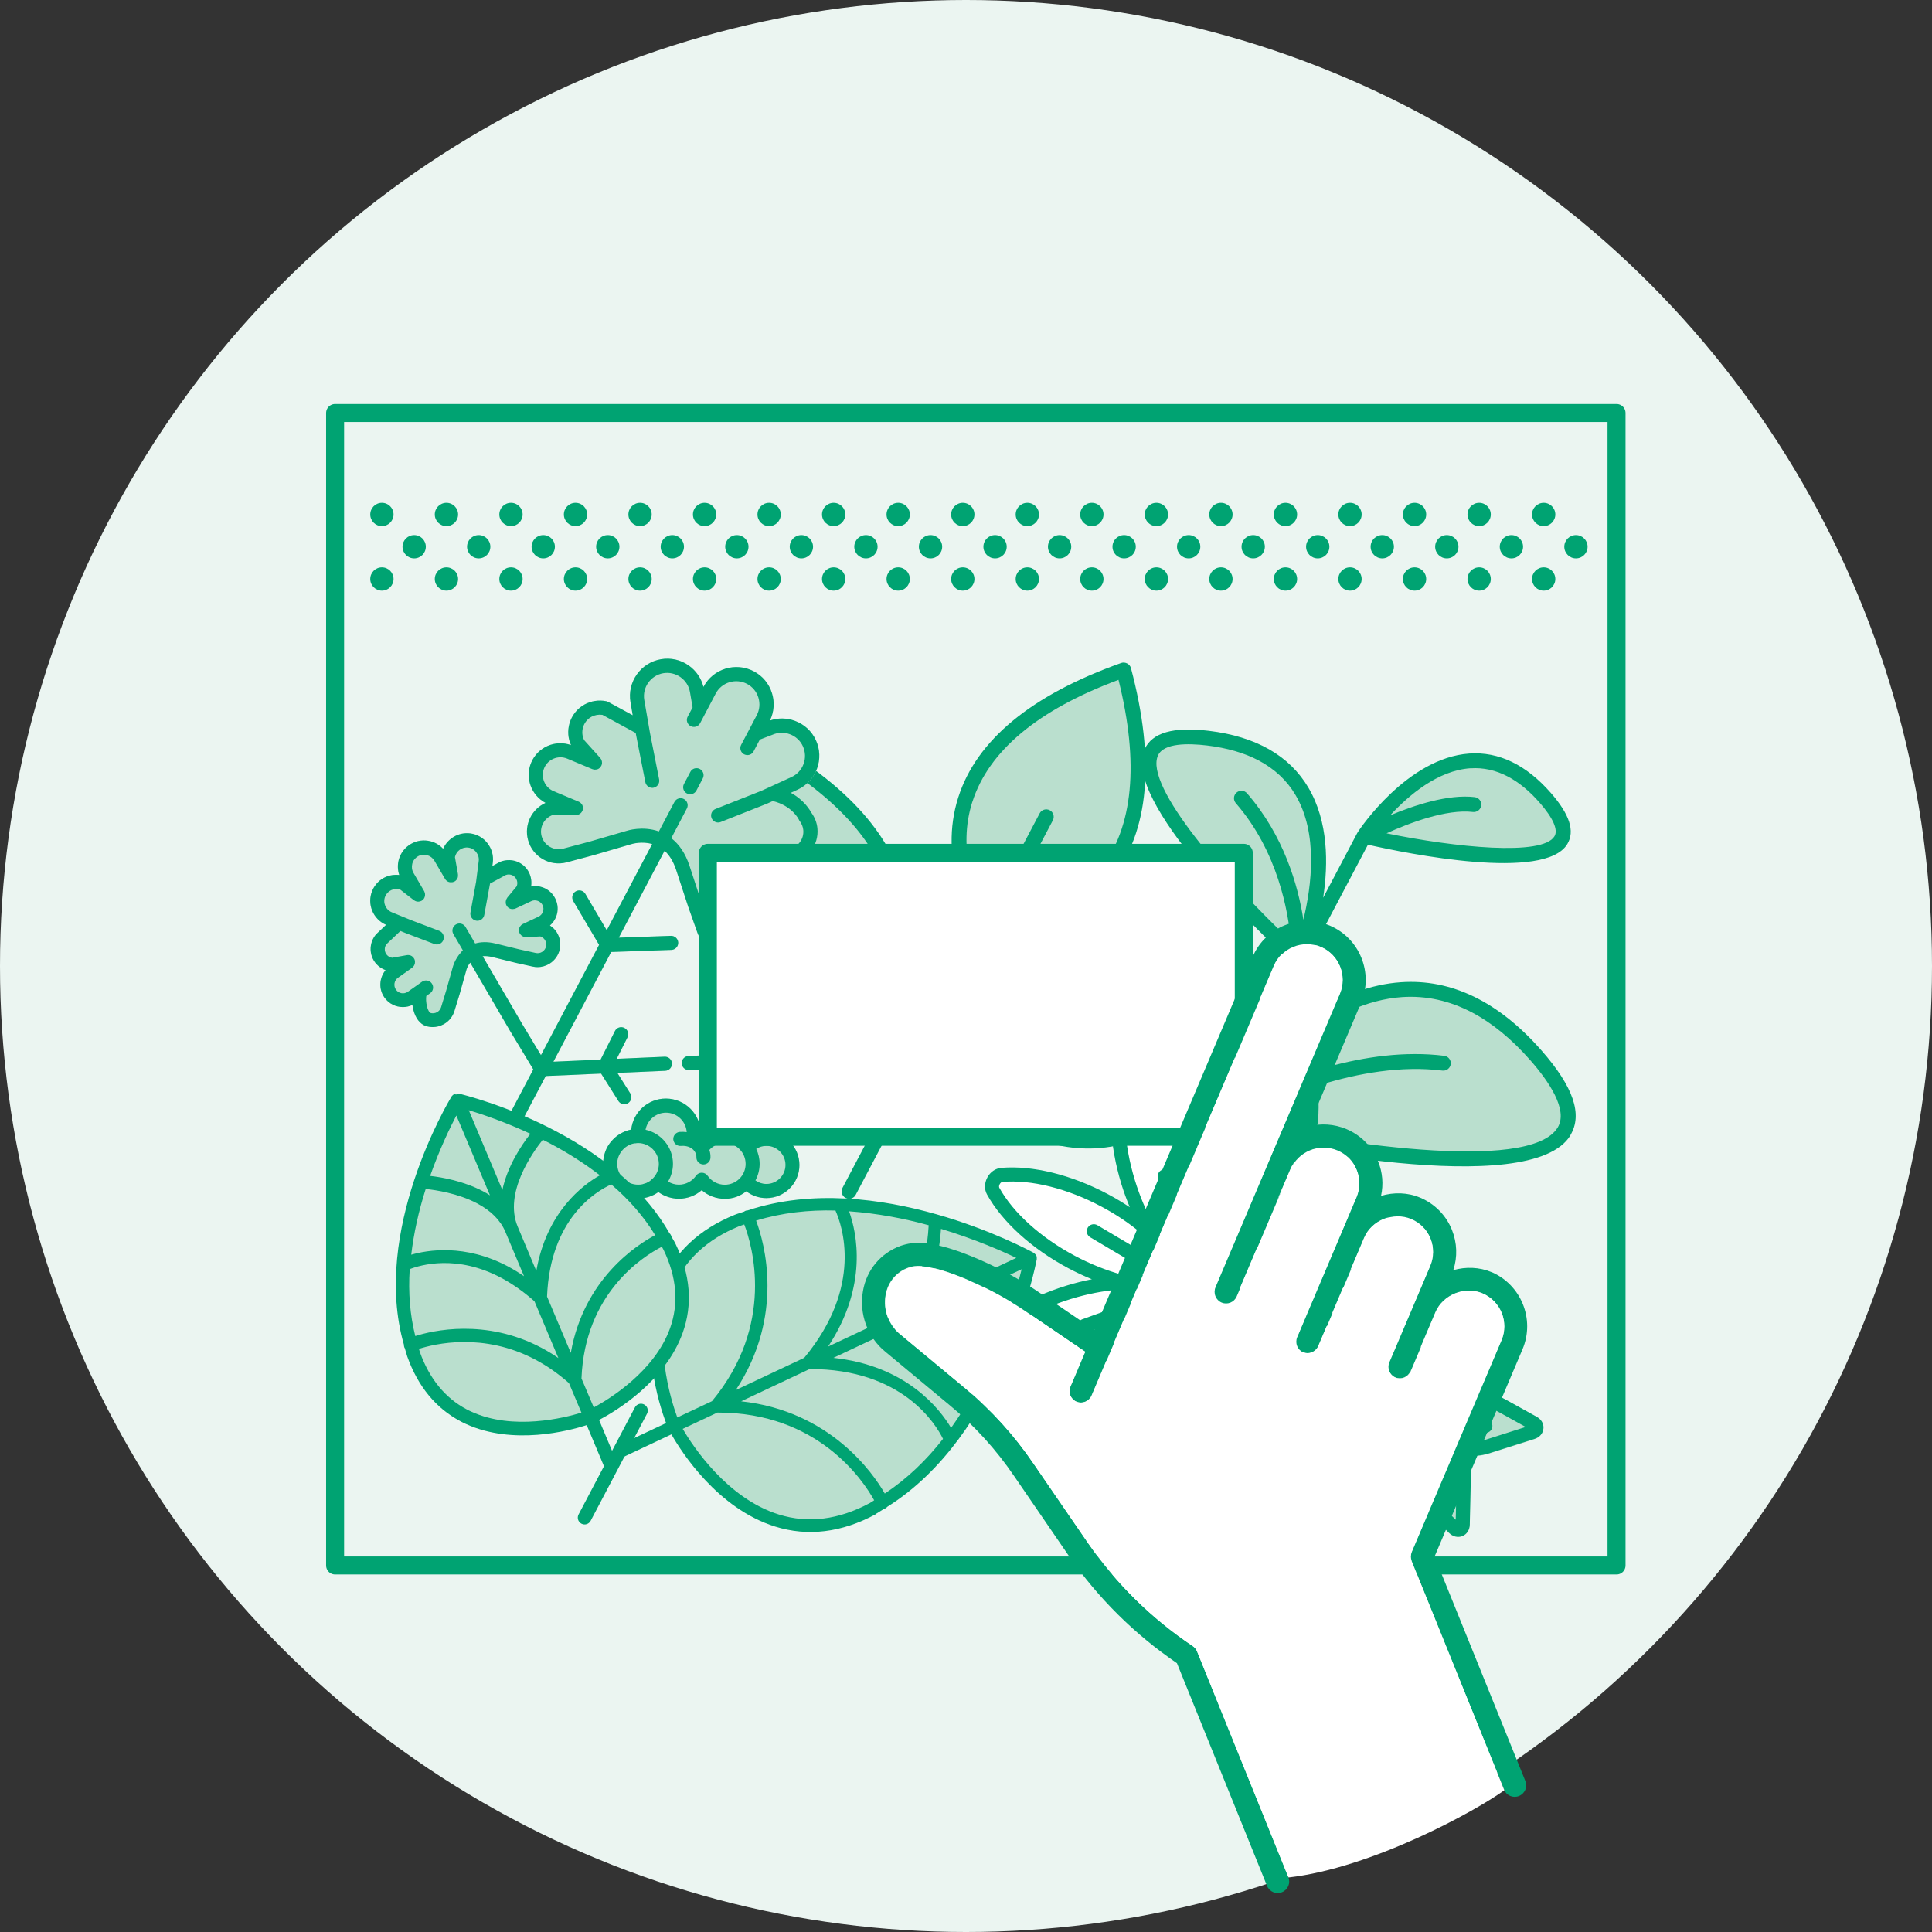 <?xml version="1.0" encoding="UTF-8"?>
<svg id="_レイヤー_2" data-name="レイヤー_2" xmlns="http://www.w3.org/2000/svg" viewBox="0 0 295.18 295.18">
  <rect x="0" y="0" width="295.18" height="295.18" fill="#333333" stroke="none"/>
  <defs>
    <style>
      .cls-1 {
        fill: #ebf5f1;
      }

      .cls-2, .cls-3 {
        fill: #fff;
      }

      .cls-4 {
        fill: none;
      }

      .cls-4, .cls-3 {
        stroke: #00a372;
        stroke-linecap: round;
        stroke-linejoin: round;
        stroke-width: 2.75px;
      }

      .cls-5 {
        fill: #badfce;
      }

      .cls-6 {
        fill: #00a372;
      }
    </style>
  </defs>
  <g id="_レイヤー_1-2" data-name="レイヤー_1">
    <g>
      <circle class="cls-1" cx="147.59" cy="147.59" r="147.59"/>
      <g>
        <g>
          <rect class="cls-4" x="51.2" y="63.1" width="195.78" height="176.08"/>
          <g>
            <g>
              <path class="cls-5" d="M209.37,126.48c6.55-7.17,10.07-9.24,15.98-9.94,5.91-.7,12.38,5.95,13.24,9.18.87,3.23-2.81,4.76-6.56,5.09-3.75.33-19.63-1.11-22.93-2.73l.26-1.59Z"/>
              <path class="cls-5" d="M200.39,141.76c1.34-6.49,1.72-19.37-3.9-24.04-5.62-4.66-14.56-6.4-18.07-5.14-3.51,1.27-3.3,5.42-1,9.18,2.31,3.76,16.88,20.8,20.55,24.58l2.42-4.58Z"/>
              <path class="cls-5" d="M187.5,167.96c4.87-5.52,15.47-15.98,25.54-16.68,10.07-.7,19.51,6.28,23.59,12.44,4.08,6.16,3.08,10.8.26,11.65-2.82.86-22.04,2.04-33.51-.08-11.47-2.12-17.31-4.62-17.31-4.62l1.43-2.71Z"/>
              <path class="cls-6" d="M239.94,173.42c1.89-3.15.45-7.38-4.42-12.92-6.54-7.46-13.77-10.97-21.49-10.43-9.21.64-17.24,6.86-22.64,12.38l17.61-33.39c6.04,1.36,27.02,5.63,30.46-.1,1.19-1.97.36-4.53-2.52-7.82-3.77-4.3-7.95-6.32-12.44-6.01-9.49.66-16.74,11.53-17.05,12-.01.02-.01.04-.02.06,0,.02-.03.02-.04.04l-5.23,9.93c.8-5.23.79-11.63-2.24-16.79-2.89-4.91-8.01-7.84-15.22-8.71-5.44-.65-8.66.27-9.83,2.82-3.56,7.77,17.57,27.99,22.22,32.31l-18.31,34.72c-.29.56-.08,1.25.48,1.54s1.25.08,1.54-.48l5.02-9.52c7.77,1.77,48.12,10.41,54.13.39ZM224.66,117.39c1.97-.14,3.88.29,5.73,1.26,1.67.88,3.28,2.2,4.83,3.97,2.06,2.35,2.87,4.17,2.28,5.15-1.84,3.07-15.17,1.7-25.66-.45,3.41-1.55,9.12-3.74,13.2-3.26.62.07,1.19-.37,1.27-1,.08-.63-.38-1.19-1-1.27-4.06-.48-9.24,1.24-12.91,2.78,2.8-3.04,7.25-6.85,12.25-7.19ZM176.93,115.41c.87-1.89,4.55-1.86,7.49-1.51,3.05.37,5.68,1.13,7.87,2.28,2.44,1.29,4.34,3.06,5.66,5.31,3.44,5.85,2.46,13.77,1.19,19.03-.81-5.18-2.95-12.81-8.61-19.31-.41-.48-1.13-.52-1.61-.11-.47.41-.52,1.13-.11,1.61,6.43,7.39,8.02,16.58,8.41,21.06-9.73-9.23-22.46-23.64-20.29-28.36ZM188.39,171.27c5.6-2.93,19.43-9.27,31.99-7.7.62.08,1.19-.37,1.27-.99.08-.62-.37-1.19-.99-1.27-12.01-1.5-24.71,3.64-31.36,6.92,4.67-5.64,14.06-15.14,24.9-15.89,3.69-.25,7.27.54,10.73,2.36,3.07,1.62,6.04,4.06,8.89,7.3,2.8,3.19,5.79,7.56,4.18,10.25-4.29,7.15-34.91,2.2-49.6-.98Z"/>
            </g>
            <g>
              <path class="cls-5" d="M171.48,102.75c-11.8,3.9-19.31,10.04-23.02,17.08s-1.95,15.72,2.54,21.78c7.54.28,15.69-3.17,19.4-10.22,3.71-7.04,4.53-16.71,1.08-28.65Z"/>
              <path class="cls-5" d="M117.29,114.66c-5.52,11.14-6.42,20.8-4.02,28.39,2.4,7.59,9.81,12.43,17.29,13.49,5.5-5.17,8.77-13.4,6.36-20.98-2.4-7.59-8.71-14.96-19.63-20.89Z"/>
              <path class="cls-5" d="M192.35,154.21c-6.07,10.85-13.53,17.05-21.14,19.36-7.62,2.31-15.8-1.07-20.9-6.63,1.16-7.46,6.1-14.8,13.71-17.11,7.62-2.31,17.26-1.28,28.33,4.38Z"/>
              <path class="cls-6" d="M193.76,153.68c-.09-.3-.28-.56-.6-.69-13.16-6.26-23.97-7.3-32.13-3.09-8.91,4.59-11.67,13.9-12.28,16.53l-11.4,3.53,14.07-26.7c2.7-.12,12.36-1.13,18.51-9.04,5.63-7.25,6.6-18.07,2.86-32.15-.16-.62-.88-.99-1.48-.78-13.73,4.88-22.11,11.79-24.9,20.53-3.05,9.55,1.58,18.08,3.01,20.38l-14.07,26.7-3.53-11.4c1.82-1.99,7.94-9.53,6.69-19.48-1.14-9.11-8.11-17.44-20.71-24.75-.28-.18-.61-.2-.91-.1-.3.09-.55.31-.69.6-6.26,13.16-7.3,23.97-3.09,32.13,2.54,4.92,6.52,7.97,10.02,9.81,2.83,1.49,5.34,2.19,6.51,2.47l4.21,13.58-5.13,9.73c-.29.56-.08,1.25.48,1.54s1.25.08,1.54-.48l5.13-9.73,13.58-4.21c.89.81,2.89,2.49,5.72,3.98,3.5,1.84,8.26,3.41,13.76,2.72,9.11-1.14,17.44-8.11,24.75-20.71.16-.28.2-.6.1-.91ZM148.57,122.5c2.49-7.78,10-14.04,22.32-18.63,3.18,12.75,2.25,22.49-2.75,28.94-4.73,6.1-12.01,7.65-15.46,8.05l8.18-15.53c.29-.56.08-1.25-.48-1.54s-1.25-.08-1.54.48l-8.18,15.53c-1.62-3.07-4.45-9.95-2.1-17.3ZM115.11,144.85c-3.75-7.27-2.87-17.01,2.6-28.98,11.26,6.77,17.49,14.31,18.52,22.41.97,7.66-3.08,13.9-5.24,16.62l-5.19-16.77c-.19-.6-.82-.94-1.43-.75s-.94.82-.75,1.43l5.2,16.77c-3.31-1.01-10.16-3.86-13.71-10.74ZM168.64,173.04c-7.66.97-13.9-3.08-16.62-5.24l16.77-5.19c.6-.19.94-.82.75-1.43s-.82-.94-1.43-.75l-16.77,5.2c1.02-3.31,3.86-10.16,10.74-13.71,7.27-3.75,17.01-2.87,28.98,2.6-6.77,11.26-14.31,17.49-22.41,18.52Z"/>
            </g>
            <g>
              <path class="cls-5" d="M123.99,124.23c-.23-.46-1.15-2.01-3.17-3.1l1.04-.48c1.38-.63,2.43-1.77,2.96-3.2.53-1.43.47-2.97-.16-4.35-.63-1.38-1.77-2.43-3.2-2.96-1.27-.47-2.62-.48-3.83-.05.63-1.3.75-2.77.32-4.17-.45-1.46-1.44-2.65-2.78-3.35-2.78-1.46-6.23-.4-7.69,2.38v.02c-.33-1.33-1.12-2.49-2.25-3.29-1.24-.88-2.75-1.22-4.25-.96-3.09.53-5.18,3.48-4.65,6.58l.34,1.98-3.76-2.04c-.09-.05-.2-.09-.3-.11-1.12-.22-2.29-.05-3.29.5-1.13.62-1.95,1.65-2.31,2.89-.32,1.11-.24,2.28.23,3.32-2.41-.86-5.1.31-6.09,2.69-.97,2.32.02,4.98,2.2,6.14-2.12.96-3.3,3.33-2.68,5.65.69,2.58,3.34,4.12,5.92,3.43l4.05-1.08,5.72-1.67c.28-.09,1.72-.5,3.28-.04l-6.94,13.17-3.27-5.56c-.3-.51-.96-.68-1.47-.38-.51.3-.68.96-.38,1.47l3.95,6.7-8.88,16.85-2.88-4.78-6.03-10.34c.41-.04.88,0,1.43.12l3.66.9,2.57.57c.25.06.5.08.74.08.65,0,1.29-.19,1.86-.55.78-.5,1.32-1.27,1.52-2.17.2-.9.03-1.82-.46-2.6-.27-.43-.63-.77-1.04-1.04.43-.38.77-.85.97-1.4.32-.87.27-1.81-.12-2.64-.39-.83-1.08-1.47-1.95-1.78-.58-.21-1.19-.25-1.78-.14.24-1.46-.46-2.98-1.86-3.67-.88-.44-1.91-.47-2.83-.11-.04.02-.08.03-.11.05l-1.12.61.07-.52c.14-1.06-.15-2.1-.8-2.95s-1.6-1.39-2.65-1.52c-1.79-.22-3.44.78-4.14,2.35-.51-.55-1.16-.95-1.9-1.14-1.03-.27-2.11-.13-3.03.41-.92.54-1.58,1.4-1.85,2.43-.2.77-.17,1.57.08,2.3-.67-.07-1.35,0-1.99.27-.99.41-1.75,1.19-2.15,2.17-.82,2.02.13,4.32,2.13,5.18l-1.46,1.38s-.05.05-.08.08c-.49.58-.77,1.29-.82,2.04-.05.92.26,1.8.88,2.49.39.43.87.74,1.4.93-.97,1.18-1.09,2.89-.17,4.19.67.95,1.74,1.45,2.82,1.45.49,0,.99-.11,1.45-.32.03.22.07.44.12.66.34,1.37,1.04,2.28,1.98,2.57.33.1.67.15,1.01.15.56,0,1.11-.14,1.62-.41.82-.43,1.42-1.16,1.69-2.04l.78-2.54,1.02-3.64c.05-.2.22-.73.61-1.22l6.08,10.42,3.56,5.9-9.04,17.16c-.28.52-.08,1.17.45,1.45.16.08.33.12.5.12.39,0,.76-.21.95-.57l9.04-17.15,8.46-.37,2.64,4.18c.2.32.55.5.91.5.2,0,.4-.05.57-.17.5-.32.65-.98.34-1.48l-1.98-3.14,7.32-.32c.59-.03,1.05-.53,1.03-1.12-.03-.59-.51-1.05-1.12-1.03l-7.33.32,1.65-3.28c.27-.53.05-1.18-.48-1.44-.53-.27-1.18-.05-1.44.48l-2.19,4.36-7.21.32,8.83-16.76,9.2-.32c.59-.02,1.06-.52,1.04-1.11s-.51-1.05-1.11-1.04l-7.97.28,7-13.28c.69.63,1.31,1.56,1.76,2.91,0,0,0,0,0,0l1.85,5.65,1.39,3.93c.7,1.98,2.57,3.22,4.56,3.22.54,0,1.08-.09,1.62-.28,1.21-.43,2.19-1.31,2.75-2.48.44-.93.57-1.95.39-2.93.71.37,1.47.56,2.23.56,1.59,0,3.15-.78,4.08-2.21.7-1.08.94-2.38.66-3.64-.25-1.19-.94-2.2-1.91-2.9,2.46-.44,4.21-2.71,3.97-5.24-.08-.86-.4-1.67-.9-2.37Z"/>
              <g>
                <path class="cls-5" d="M117.09,172.92c-1.03,0-2.03.32-2.87.89-.94-.82-2.16-1.32-3.5-1.32s-2.54.47-3.5,1.31c-.05-.05-.11-.09-.17-.14.02-.16.02-.32.02-.48,0-2.94-2.39-5.33-5.33-5.34-2.74,0-5.01,2.07-5.3,4.74,0,0-.02,0-.03,0-.26.05-.51.13-.76.22-.05.02-.11.04-.16.06-.24.1-.46.21-.68.33-.05.03-.1.06-.15.09-.22.13-.42.28-.62.45-.04.03-.07.06-.1.09-.19.17-.37.35-.54.55-.01.01-.03.03-.04.04-.17.2-.32.43-.46.65-.02.04-.05.08-.07.12-.13.23-.24.46-.33.7-.02.05-.04.1-.05.15-.09.25-.16.51-.21.77,0,.04-.01.08-.02.13-.05.28-.08.57-.08.86h0s0,0,0,0h0c0,2.94,2.39,5.33,5.33,5.34h0s0,0,0,0c.26,0,.51-.02.76-.06.05,0,.09-.01.14-.02.52-.09,1.02-.25,1.48-.48.02,0,.03-.02.05-.02.23-.12.45-.25.66-.4,0,0,.02-.01.03-.02.9.65,1.99,1.01,3.12,1.02,1.3,0,2.54-.47,3.5-1.31.96.84,2.2,1.31,3.5,1.32s2.4-.43,3.31-1.15c.87.67,1.94,1.04,3.06,1.04,2.79,0,5.06-2.26,5.06-5.05s-2.26-5.06-5.05-5.06Z"/>
                <path class="cls-6" d="M123.99,124.23c-.23-.46-1.15-2.01-3.17-3.1l1.04-.48c1.38-.63,2.43-1.77,2.96-3.2.53-1.43.47-2.97-.16-4.35-.63-1.38-1.77-2.43-3.2-2.96-1.27-.47-2.62-.48-3.83-.05.63-1.3.75-2.77.32-4.17-.45-1.46-1.44-2.65-2.78-3.35-2.78-1.46-6.23-.4-7.69,2.38v.02c-.33-1.33-1.12-2.49-2.25-3.29-1.24-.88-2.75-1.22-4.25-.96-3.09.53-5.18,3.48-4.65,6.58l.34,1.98-3.76-2.04c-.09-.05-.2-.09-.3-.11-1.12-.22-2.29-.05-3.29.5-1.13.62-1.95,1.65-2.31,2.89-.32,1.11-.24,2.28.23,3.32-2.41-.86-5.1.31-6.09,2.69-.97,2.32.02,4.98,2.2,6.14-2.12.96-3.3,3.33-2.68,5.65.69,2.58,3.34,4.12,5.92,3.43l4.05-1.08,5.72-1.67c.28-.09,1.72-.5,3.28-.04l-6.94,13.17-3.27-5.56c-.3-.51-.96-.68-1.47-.38-.51.3-.68.96-.38,1.47l3.95,6.7-8.88,16.85-2.88-4.78-6.03-10.34c.41-.04.88,0,1.43.12l3.66.9,2.57.57c.25.06.5.08.74.08.65,0,1.29-.19,1.86-.55.78-.5,1.32-1.27,1.52-2.17.2-.9.03-1.82-.46-2.6-.27-.43-.63-.77-1.04-1.04.43-.38.77-.85.97-1.4.32-.87.27-1.81-.12-2.64-.39-.83-1.08-1.47-1.95-1.78-.58-.21-1.19-.25-1.78-.14.24-1.46-.46-2.98-1.86-3.67-.88-.44-1.91-.47-2.83-.11-.04.02-.08.03-.11.05l-1.12.61.07-.52c.14-1.06-.15-2.1-.8-2.95s-1.6-1.39-2.65-1.52c-1.79-.22-3.44.78-4.14,2.35-.51-.55-1.16-.95-1.9-1.14-1.03-.27-2.11-.13-3.03.41-.92.54-1.58,1.4-1.85,2.43-.2.77-.17,1.57.08,2.3-.67-.07-1.35,0-1.99.27-.99.41-1.75,1.19-2.15,2.17-.82,2.02.13,4.32,2.13,5.18l-1.46,1.38s-.05.05-.08.08c-.49.58-.77,1.29-.82,2.04-.05.92.26,1.8.88,2.49.39.43.87.74,1.4.93-.97,1.18-1.09,2.89-.17,4.19.67.95,1.74,1.45,2.82,1.45.49,0,.99-.11,1.45-.32.03.22.07.44.12.66.34,1.37,1.04,2.28,1.98,2.57.33.1.67.15,1.01.15.56,0,1.11-.14,1.62-.41.82-.43,1.42-1.16,1.69-2.04l.78-2.54,1.02-3.64c.05-.2.22-.73.61-1.22l6.08,10.42,3.56,5.9-9.04,17.16c-.28.52-.08,1.17.45,1.45.16.08.33.12.5.12.39,0,.76-.21.95-.57l9.04-17.15,8.46-.37,2.64,4.18c.2.32.55.5.91.5.2,0,.4-.05.57-.17.5-.32.65-.98.34-1.48l-1.98-3.14,7.32-.32c.59-.03,1.05-.53,1.03-1.12-.03-.59-.51-1.05-1.12-1.03l-7.33.32,1.65-3.28c.27-.53.05-1.18-.48-1.44-.53-.27-1.18-.05-1.44.48l-2.19,4.36-7.21.32,8.83-16.76,9.2-.32c.59-.02,1.06-.52,1.04-1.11s-.51-1.05-1.11-1.04l-7.97.28,7-13.28c.69.63,1.31,1.56,1.76,2.91,0,0,0,0,0,0l1.85,5.65,1.39,3.93c.7,1.98,2.57,3.22,4.56,3.22.54,0,1.08-.09,1.62-.28,1.21-.43,2.19-1.31,2.75-2.48.44-.93.57-1.95.39-2.93.71.37,1.47.56,2.23.56,1.59,0,3.15-.78,4.08-2.21.7-1.08.94-2.38.66-3.64-.25-1.19-.94-2.2-1.91-2.9,2.46-.44,4.21-2.71,3.97-5.24-.08-.86-.4-1.67-.9-2.37ZM70.42,145.52c-.93,1.03-1.23,2.18-1.25,2.27l-1.01,3.58-.77,2.52c-.1.33-.33.6-.64.77-.31.16-.66.2-1,.1-.08-.02-.35-.31-.52-1.03-.14-.59-.16-1.16-.1-1.56l.59-.42c.48-.34.6-1.01.25-1.5-.34-.48-1.01-.6-1.5-.25l-2.15,1.52c-.59.42-1.41.28-1.82-.31-.42-.59-.28-1.41.31-1.83l2.15-1.52s0-.01.02-.02c.1-.08.19-.17.26-.28,0-.01.02-.03.02-.04.06-.11.11-.22.13-.34,0-.02,0-.03,0-.04.02-.11.02-.22,0-.34,0,0,0-.02,0-.03,0-.01,0-.03-.01-.04-.03-.13-.08-.25-.16-.35,0,0,0,0,0-.01,0,0-.01,0-.02-.02-.08-.11-.17-.2-.28-.27,0,0-.02-.01-.03-.02-.11-.07-.23-.11-.36-.13,0,0-.01,0-.02,0-.11-.02-.23-.02-.35,0l-2.24.4c-.31-.04-.59-.19-.8-.42-.23-.26-.35-.6-.33-.94.01-.27.11-.52.28-.73l2.11-2,.89.36,4.29,1.63c.13.05.25.07.38.07.43,0,.84-.26,1-.69.21-.55-.07-1.17-.62-1.39l-4.27-1.62-2.99-1.22c-.94-.39-1.4-1.47-1.01-2.41.37-.9,1.38-1.36,2.29-1.06l2.1,1.63s.03.01.04.02c.1.07.21.13.33.16,0,0,0,0,.01,0,.09.02.18.04.27.04.03,0,.06,0,.09-.01.03,0,.06,0,.09-.01.11-.02.22-.05.32-.11,0,0,.02,0,.03-.01,0,0,0,0,.01,0,.07-.04.11-.1.16-.15.05-.04.1-.07.14-.12,0,0,0,0,0,0,.08-.1.13-.21.16-.33,0-.02.02-.03.02-.05.03-.12.04-.25.03-.38,0,0,0-.02,0-.03,0-.03-.02-.06-.03-.09-.02-.11-.05-.21-.1-.31,0,0,0,0,0,0l-1.63-2.79c-.25-.42-.31-.92-.19-1.4s.43-.88.85-1.13c.42-.25.92-.31,1.4-.19.48.13.88.43,1.13.85l1.63,2.79s0,0,0,0c.07.12.16.22.27.3,0,0,0,0,.01.01.11.08.23.14.35.17,0,0,.01,0,.02,0,.12.03.25.04.38.02.01,0,.03,0,.04,0,.01,0,.02,0,.04,0,.12-.02.23-.07.33-.12,0,0,.02,0,.02,0,0,0,0,0,.01,0,.11-.07.21-.16.29-.26,0,0,.02-.02.02-.03.08-.1.13-.22.17-.34,0,0,0-.02,0-.03.03-.12.04-.24.02-.37,0-.02,0-.03,0-.05,0-.01,0-.02,0-.03l-.46-2.61c.2-.93,1.08-1.58,2.04-1.45.49.06.92.31,1.22.71.3.39.44.88.37,1.36l-.4,3.15-.86,4.69c-.11.58.28,1.14.86,1.25.06.01.13.02.19.02.51,0,.96-.36,1.06-.88l.87-4.75v-.05s2.43-1.32,2.43-1.32c.33-.12.7-.1,1.02.06.31.15.54.42.66.76.1.3.09.61-.02.9l-1.45,1.75s0,.01,0,.02c-.08.1-.14.22-.18.34,0,.01,0,.03-.01.04-.03.12-.05.24-.04.37,0,.01,0,.03,0,.04.01.11.04.22.09.33,0,0,.01.02.02.03,0,.01.01.02.02.04.07.12.15.22.24.3,0,0,0,0,0,0,0,0,.02,0,.02.01.09.07.19.13.3.17,0,0,0,0,.01,0,.1.04.21.05.32.05,0,0,.02,0,.03,0,0,0,.01,0,.02,0,.05,0,.1,0,.16-.02.02,0,.04,0,.07,0,.05-.01.1-.03.15-.05.02,0,.04-.01.06-.02,0,0,0,0,0,0l2.39-1.12c.31-.15.67-.16,1-.04.33.12.59.36.74.67.15.31.16.67.04,1-.12.33-.36.59-.67.74l-2.39,1.12s0,0,0,0c-.05.02-.09.05-.13.08-.02.01-.04.02-.05.03-.02.02-.05.04-.07.06-.13.12-.24.27-.3.43,0,.02-.01.05-.02.08-.01.04-.03.08-.03.13,0,.02,0,.04,0,.07,0,.05,0,.1,0,.14,0,0,0,0,0,0,0,0,0,0,0,.01,0,.13.04.26.1.38,0,0,0,0,0,0,0,.02.03.03.04.05.05.09.11.18.19.25.03.02.05.04.08.07.08.06.17.12.26.15.02,0,.04.02.06.03.11.04.23.06.35.06.01,0,.03,0,.04,0,0,0,.01,0,.02,0l2.13-.12c.63.21,1.02.86.87,1.53-.08.34-.28.63-.58.82-.3.19-.64.25-.98.18l-2.55-.56-3.64-.89h0s0,0,0,0c-1.24-.3-2.25-.24-3.08,0l-1.47-2.52c-.3-.51-.96-.69-1.47-.39-.51.3-.69.96-.39,1.47l1.45,2.49c-.12.11-.23.22-.32.32ZM120.45,129.74l-3.65-.49c-.11-.01-.22,0-.33.01-.02,0-.04,0-.06.01-.11.03-.21.07-.31.13-.02.01-.05.03-.07.04-.1.07-.18.16-.25.26,0,.01-.02.02-.03.03,0,0,0,.01,0,.02-.07.1-.11.22-.14.35,0,.02,0,.03-.01.04,0,0,0,.02,0,.03-.02.12,0,.23.01.34,0,.01,0,.03,0,.04.03.12.08.23.14.34,0,.01.02.03.02.04.07.11.17.2.28.27,0,0,0,.01.02.02l3.5,2.26c.6.39,1.01.99,1.17,1.7.15.71.02,1.43-.37,2.03-.81,1.25-2.48,1.61-3.73.8l-3.5-2.26s0,0,0,0c-.11-.07-.23-.11-.36-.14-.01,0-.02,0-.03-.01-.19-.03-.39,0-.58.08-.07.03-.15.05-.22.1,0,0,0,0,0,0-.06.04-.1.1-.14.15-.05.05-.1.08-.14.14,0,0,0,0,0,0-.06.1-.1.2-.12.31,0,.03-.03.05-.03.08-.01.06,0,.12,0,.18,0,.08-.01.15,0,.23,0,.02.02.05.03.07.03.11.07.22.14.31,0,0,0,0,0,0l2,2.84c.41,1.36-.32,2.83-1.68,3.31-1.4.5-2.94-.24-3.44-1.64l-1.39-3.9-1.85-5.63s0,0,0,0c-.61-1.82-1.54-3.22-2.77-4.17l2.38-4.53c.28-.52.08-1.17-.45-1.45-.52-.28-1.17-.08-1.45.45l-2.37,4.5c-2.49-.88-4.85-.12-4.93-.09l-5.66,1.65-4.03,1.07c-.69.18-1.42.09-2.04-.28-.63-.36-1.07-.94-1.26-1.63-.37-1.39.42-2.82,1.78-3.26l3.47.04h.01s0,0,0,0c.13,0,.25-.03.37-.07.04-.01.07-.03.1-.05.08-.04.15-.09.22-.15.03-.02.06-.05.08-.07.07-.08.14-.17.18-.27,0-.02.02-.03.03-.04,0,0,0,0,0,0,.05-.13.08-.26.08-.39,0,0,0,0,0-.01,0,0,0,0,0,0,0-.05,0-.1-.01-.15,0-.02,0-.04,0-.06,0-.04-.02-.08-.03-.11-.03-.1-.07-.19-.12-.27-.06-.08-.13-.16-.21-.23-.03-.02-.05-.05-.08-.07-.02-.01-.04-.02-.06-.03-.04-.03-.08-.05-.13-.07,0,0,0,0,0,0l-3.84-1.61c-1.37-.57-2.02-2.15-1.45-3.52.57-1.37,2.15-2.02,3.52-1.45l3.83,1.6h0s.02,0,.02,0c.04.02.08.03.12.04.03,0,.05.02.07.02.19.04.39.02.57-.04.01,0,.02,0,.03,0,.11-.04.22-.11.31-.19,0,0,.02,0,.02-.01,0,0,0,0,0-.01.09-.09.17-.19.23-.31,0-.01.01-.02.02-.04,0,0,.01-.02.02-.03.05-.11.07-.22.08-.33,0-.01,0-.03,0-.04,0-.13-.01-.25-.05-.36,0-.01,0-.03-.01-.04-.04-.12-.11-.23-.19-.33,0,0,0-.01-.01-.02l-2.47-2.74c-.3-.6-.36-1.29-.17-1.95.2-.69.66-1.27,1.28-1.61.51-.28,1.1-.38,1.68-.3l5.09,2.77.07.38,1.4,7.13c.1.51.55.87,1.05.87.07,0,.14,0,.21-.02.58-.11.96-.68.85-1.26l-1.4-7.1-.87-5.03c-.33-1.93.97-3.76,2.89-4.1.93-.16,1.87.06,2.64.6.78.55,1.29,1.36,1.45,2.29l.4,2.33-.75,1.41c-.28.52-.08,1.17.45,1.45.52.28,1.17.08,1.45-.45l2.38-4.52c.91-1.73,3.06-2.39,4.79-1.48.83.44,1.45,1.18,1.73,2.09s.19,1.87-.25,2.7l-2.38,4.52c-.28.52-.08,1.17.45,1.45.16.08.33.12.5.12.39,0,.76-.21.95-.57l.95-1.8,1.88-.72c.86-.39,1.82-.43,2.71-.1.89.33,1.6.98,1.99,1.84s.43,1.82.1,2.71c-.33.89-.98,1.6-1.84,1.99l-3.4,1.56s0,0,0,0l-1.19.54-7.02,2.78c-.55.22-.82.84-.6,1.39.17.42.57.68,1,.68.13,0,.27-.02.4-.08l7.07-2.8.88-.4c2.95.71,3.96,2.77,3.99,2.85.03.08.08.15.13.21.3.4.49.87.54,1.36.14,1.44-.89,2.73-2.31,2.93Z"/>
                <path class="cls-6" d="M106.92,117.49c-.53-.28-1.18-.08-1.45.45l-.97,1.84c-.28.52-.08,1.17.45,1.45.16.08.33.12.5.12.39,0,.76-.21.95-.57l.97-1.84c.28-.52.08-1.17-.45-1.45Z"/>
                <path class="cls-6" d="M105.27,163.49l3.16-.14c.59-.03,1.05-.53,1.03-1.12-.03-.59-.53-1.05-1.12-1.03l-3.16.14c-.59.03-1.05.53-1.03,1.12.03.58.5,1.03,1.07,1.03.02,0,.03,0,.05,0Z"/>
                <path class="cls-6" d="M117.09,172.92c-1.03,0-2.03.32-2.87.89-.94-.82-2.16-1.32-3.5-1.32s-2.54.47-3.5,1.31c-.05-.05-.11-.09-.17-.14.02-.16.02-.32.02-.48,0-2.94-2.39-5.33-5.33-5.34-2.74,0-5.01,2.07-5.3,4.74,0,0-.02,0-.03,0-.26.05-.51.13-.76.22-.05.02-.11.04-.16.06-.24.1-.46.21-.68.33-.05.03-.1.06-.15.09-.22.13-.42.28-.62.45-.04.03-.07.06-.1.09-.19.17-.37.35-.54.55-.01.01-.03.03-.04.04-.17.2-.32.43-.46.65-.02.04-.05.08-.07.12-.13.23-.24.46-.33.7-.02.05-.04.1-.05.15-.09.25-.16.51-.21.77,0,.04-.01.08-.02.13-.05.28-.08.57-.08.86h0s0,0,0,0h0c0,2.94,2.39,5.33,5.33,5.34h0s0,0,0,0c.26,0,.51-.02.76-.06.05,0,.09-.01.14-.02.52-.09,1.02-.25,1.48-.48.02,0,.03-.02.05-.02.23-.12.45-.25.66-.4,0,0,.02-.01.03-.02.9.65,1.99,1.01,3.12,1.02,1.3,0,2.54-.47,3.5-1.31.96.84,2.2,1.31,3.5,1.32s2.4-.43,3.31-1.15c.87.67,1.94,1.04,3.06,1.04,2.79,0,5.06-2.26,5.06-5.05s-2.26-5.06-5.05-5.06ZM99.78,180.01c-.11.11-.22.2-.34.3-.05.04-.1.09-.15.13-.11.08-.22.13-.34.19-.07.04-.14.09-.22.12-.1.04-.22.07-.32.1-.09.03-.18.07-.28.09-.19.04-.39.06-.59.06-.02,0-.04,0-.06,0-1.76,0-3.18-1.43-3.18-3.19,0-.74.26-1.4.68-1.94.46-.59,1.11-1.02,1.87-1.17.08-.02.17-.02.25-.02.13-.02.25-.04.38-.04,1.75,0,3.18,1.43,3.18,3.19,0,.85-.34,1.62-.89,2.19ZM108.1,179.63c-.2-.29-.53-.46-.88-.46s-.68.17-.88.46c-.6.86-1.58,1.37-2.62,1.37-.6,0-1.16-.18-1.65-.48.47-.79.75-1.72.75-2.7,0-2.55-1.8-4.69-4.19-5.21.27-1.48,1.57-2.61,3.13-2.61,1.68,0,3.05,1.32,3.16,2.97-.35-.04-.71-.06-1.08-.03-.59.06-1.02.58-.97,1.17.06.59.58,1.02,1.17.97.63-.06,1.25.09,1.69.42.43.32.69.83.67,1.29-.03.59.43,1.09,1.03,1.12.02,0,.03,0,.05,0,.57,0,1.05-.45,1.07-1.03.02-.4-.04-.8-.17-1.19.6-.66,1.46-1.05,2.36-1.05,1.76,0,3.18,1.43,3.18,3.19s-1.43,3.18-3.19,3.18c-1.04,0-2.02-.52-2.62-1.38ZM117.09,180.89c-.61,0-1.19-.2-1.67-.54.4-.75.64-1.61.64-2.52,0-.82-.19-1.6-.52-2.29.46-.3,1-.47,1.56-.47,1.6,0,2.91,1.31,2.91,2.91s-1.31,2.91-2.91,2.91Z"/>
              </g>
            </g>
            <g>
              <g>
                <path class="cls-5" d="M157.31,192.29c-9.2-5.18-30.57-11.92-44.22-5.96-13.65,5.96-15.01,20.77-9.97,31.48,5.04,10.71,16.99,21.28,32.22,11.65,15.23-9.63,20.82-31.15,21.97-37.17Z"/>
                <path class="cls-6" d="M133.78,231.32c.46-.25.87-.55,1.31-.81.05-.01.1-.01.15-.04.13-.06.24-.15.33-.26,17.5-10.95,22.62-36.68,22.83-37.81,0-.02,0-.03,0-.04,0-.03,0-.07,0-.1,0-.05,0-.1,0-.15,0-.04,0-.07-.01-.11,0-.04-.02-.07-.04-.1,0-.02,0-.05-.02-.07-.01-.03-.03-.04-.05-.06-.02-.03-.03-.06-.05-.08-.02-.03-.05-.06-.08-.09-.04-.04-.07-.07-.11-.1-.03-.02-.05-.04-.08-.06-.01,0-.02-.02-.03-.03-1.01-.55-24.1-13.01-43.69-6.48-.14,0-.28.02-.41.09-.05.02-.08.06-.12.09-.48.17-.98.3-1.45.49-5.49,2.23-9.27,5.81-11.25,10.65-3.48,8.52-.34,18.27.76,21.17l-7.6,3.58c-.48.22-.68.79-.46,1.27s.79.68,1.27.46l7.6-3.58c1.54,2.7,7.05,11.33,15.84,14.08,4.99,1.56,10.16.93,15.38-1.88ZM141.89,187.19c-.13,2.65-1.03,11.79-7.07,14.64l-8.3,3.91c6.15-9.31,4.38-17.41,3.21-20.67,4.29.3,8.44,1.1,12.16,2.13ZM145.31,218.16c-1.77-2.98-6.88-9.51-17.98-10.7l8.3-3.91c6.04-2.85,13.67,2.3,15.79,3.88-1.58,3.52-3.61,7.23-6.11,10.73ZM127.64,184.94c1,2.22,4.31,11.57-4.76,22.51l-10.46,4.93c7.5-11.38,4.37-22.53,3.1-25.89,3.95-1.21,8.06-1.65,12.11-1.54ZM123.7,209.17c14.22-.03,19.31,8.49,20.38,10.67-2.49,3.19-5.45,6.07-8.9,8.35-1.77-3.12-8.4-12.63-21.94-14.09l10.46-4.93ZM152.19,205.62c-1.91-1.39-6.23-4.15-10.93-4.72l14.83-6.98c-.58,2.35-1.8,6.69-3.9,11.7ZM155.27,192.19l-14.83,6.98c2.56-3.98,3.18-9.06,3.33-11.42,5.19,1.57,9.32,3.39,11.5,4.44ZM102.76,196.94c1.78-4.34,5.2-7.57,10.19-9.6.25-.1.51-.16.76-.26,1.23,3.19,4.76,15.32-4.93,27l-5.3,2.49c-1.04-2.86-3.87-11.97-.73-19.64ZM104.31,218.31l5.3-2.49c15.39-.04,22.29,10.4,23.95,13.4-.23.13-.44.3-.68.43-4.74,2.55-9.41,3.14-13.89,1.74-7.92-2.47-13.14-10.45-14.68-13.07Z"/>
              </g>
              <path class="cls-6" d="M88.83,232.79c-.51-.27-.7-.9-.43-1.41l8.61-16.36c.27-.51.9-.7,1.41-.43s.7.9.43,1.41l-8.61,16.36c-.27.51-.9.7-1.41.43Z"/>
              <g>
                <path class="cls-5" d="M69.91,168.21c-4.85,7.82-11.5,26.19-6.81,38.29,4.69,12.11,17.54,13.83,27.05,9.83,9.51-4,19.15-14.02,11.32-27.64-7.83-13.61-26.36-19.27-31.56-20.49Z"/>
                <path class="cls-6" d="M70.34,217.14c-3.75-1.99-6.48-5.31-8.11-9.87-.09-.26-.17-.53-.24-.79-.04-.17-.09-.33-.14-.5,0,0,0,0,0,0-.02,0-.04-.04-.06-.09-.06-.13-.08-.28-.08-.45-4.99-17.34,6.77-37.07,7.27-37.9l.08-.1c.05-.06.09-.1.13-.13.04-.04.07-.06.1-.08l.15.13-.06-.18.16-.07.14.16-.04-.19.1.18.02-.19c.06,0,.11,0,.17,0h.11c.34.08,7.32,1.74,14.97,5.8,8.02,4.25,13.83,9.49,17.29,15.57.08.06.17.18.23.32v.02s.03.11.03.11c.07.13.16.28.25.43.14.24.28.47.4.72,2.28,4.69,2.65,9.27,1.09,13.61-2.68,7.47-10.26,11.98-12.77,13.3l2.77,6.59c.11.25.11.53,0,.78-.1.25-.3.45-.55.56-.28.12-.6.11-.88-.04h0c-.21-.11-.37-.29-.46-.51l-2.77-6.59c-2.7.87-11.22,3.13-18.44-.17-.29-.13-.58-.27-.86-.42ZM64.05,206.23c.03.12.06.24.1.35,1.46,4.07,3.86,7.01,7.15,8.75.24.13.49.25.74.36,6.37,2.92,14.23.93,16.79.14l-1.9-4.51c-1.58-1.4-3.32-2.63-5.14-3.59-7.96-4.22-15.42-2.4-17.78-1.64.01.05.02.09.04.14ZM62.6,193.9c-.24,3.6.05,7.04.85,10.23,2.58-.82,10.71-2.75,19.29,1.8.87.46,1.73.98,2.57,1.56l-3.65-8.67c-1.61-1.43-3.34-2.66-5.11-3.6-6.75-3.58-12.26-1.97-13.96-1.31ZM101.11,190.49c-2.96,1.52-11.76,7.14-12.27,20.12l1.88,4.43c2.36-1.28,9.28-5.5,11.65-12.1,1.36-3.8,1.02-7.84-1-12.01-.05-.11-.12-.21-.18-.32-.02-.04-.05-.08-.07-.12ZM93.39,180.96c-2.33,1.05-9.34,5.22-9.81,17.14l3.63,8.6c1.98-11.31,10.11-16.52,12.89-17.99-1.71-2.8-3.97-5.41-6.71-7.75ZM65.04,181.66c-1.08,3.39-1.82,6.76-2.21,10.04,2.43-.7,8.18-1.71,14.78,1.79.82.44,1.64.94,2.45,1.49l-2.84-6.76c-.74-1.77-2.2-3.24-4.32-4.36-2.93-1.55-6.36-2.05-7.85-2.2ZM82.93,174.13c-1.57,1.96-5.99,8.15-3.83,13.29l2.84,6.76c1.58-9.03,7.1-13.14,9.71-14.61-2.3-1.78-4.87-3.42-7.63-4.88-.37-.19-.73-.38-1.09-.56ZM69.73,170.42c-.93,1.78-2.53,5.06-4.01,9.24,1.84.21,5.14.79,8.1,2.36.36.19.71.39,1.04.61l-5.14-12.21ZM76.75,181.83c.77-3.66,2.92-6.87,4.28-8.61-4.02-1.87-7.49-3.02-9.41-3.6l5.14,12.21Z"/>
              </g>
            </g>
            <g>
              <path class="cls-2" d="M170.51,164.19c-1.32,4.62-1.02,10.73.83,16.76.37,1.2.8,2.36,1.27,3.49-1.07-.71-2.18-1.38-3.35-2-5.57-2.96-11.5-4.42-16.29-4.01-.88.08-1.68.63-2.13,1.48-.45.85-.47,1.82-.04,2.59,2.33,4.2,6.87,8.31,12.43,11.27,1.19.63,2.39,1.19,3.59,1.68-1.27.25-2.54.56-3.81.95-6.03,1.84-11.26,5.01-14.35,8.69-.57.68-.74,1.63-.46,2.55.29.94.96,1.62,1.81,1.86,4.62,1.32,10.73,1.02,16.76-.83,1.28-.39,2.53-.85,3.73-1.36-.75,1.17-1.41,2.34-2.01,3.48-2.96,5.57-4.42,11.5-4.01,16.29.07.88.63,1.68,1.48,2.13.85.45,1.82.47,2.59.04,4.2-2.34,8.31-6.87,11.27-12.43.63-1.18,1.18-2.37,1.67-3.57.24,1.19.53,2.38.9,3.57,1.84,6.03,5.01,11.26,8.69,14.35.68.57,1.63.74,2.55.46.92-.28,1.62-.96,1.86-1.81,1.32-4.62,1.02-10.73-.83-16.76-.13-.42-.26-.84-.4-1.25-.27-.78-.57-1.55-.88-2.3.98.64,1.98,1.25,3.04,1.81.49.26.99.51,1.51.76l.1.04-.8.25c-.76.24-1.28.84-1.35,1.57-.07.73.32,1.42,1.02,1.8l4.29,2.38s1.76.96,2.29,1.23c.02.01.05.02.07.03h0c.84.43,1.76.7,2.73.81-.6.81-1.03,1.69-1.29,2.63,0,0,0,.02,0,.03l-1.77,7.33c-.19.78.06,1.53.64,1.97.58.44,1.37.46,2.07.06l4.26-2.44s1.73-1.02,2.17-1.28c.01,0,.07-.05.09-.05.02-.01.03-.02.05-.03h0c.78-.48,1.47-1.11,2.05-1.86.37.86.87,1.63,1.49,2.29.01.01.02.03.04.04,0,0,.05.05.06.06.37.39,1.78,1.81,1.79,1.82l3.48,3.45c.57.56,1.34.74,2.02.47.68-.27,1.11-.94,1.13-1.74l.17-7.57c0-.83-.14-1.66-.42-2.48-.05-.14-.1-.27-.15-.41h0s-.04-.09-.06-.13c.07,0,.14.02.21.03,1.01.1,1.99.01,2.93-.26,0,0,.02,0,.03,0l7.19-2.28c.76-.24,1.28-.84,1.35-1.57.03-.25,0-.5-.08-.73-.15-.44-.47-.82-.93-1.07l-4.29-2.38s-1.77-.96-2.21-1.19c-.01,0-.09-.05-.1-.05-.01,0-.03-.01-.05-.02-.81-.41-1.69-.68-2.61-.79.55-.76.95-1.58,1.2-2.45,0-.03.02-.05.02-.08,0,0,.02-.08.02-.09.14-.52.63-2.47.63-2.48l1.15-4.76c.1-.4.08-.79-.04-1.14s-.32-.62-.6-.83c-.58-.44-1.38-.46-2.07-.06l-6.57,3.77c-.83.51-1.56,1.17-2.16,1.97-.37-.9-.89-1.71-1.54-2.4-.01-.01-.02-.03-.04-.04,0,0-.05-.05-.06-.06-.37-.39-1.78-1.81-1.79-1.82l-3.48-3.45c-.57-.56-1.34-.74-2.02-.47-.68.27-1.11.94-1.13,1.74l-.08,3.41c-1.41-1.02-2.92-1.97-4.51-2.81-1.06-.56-2.13-1.06-3.2-1.51,1.13-.24,2.27-.51,3.41-.86,6.03-1.84,11.26-5.01,14.35-8.69.57-.68.74-1.63.46-2.55,0-.03-.02-.07-.03-.1-.3-.87-.96-1.53-1.78-1.76-4.62-1.32-10.73-1.02-16.76.83-1.1.34-2.17.73-3.21,1.15.6-.92,1.17-1.88,1.69-2.87,2.96-5.57,4.42-11.5,4.01-16.29-.02-.2-.06-.4-.12-.59-.22-.64-.7-1.19-1.36-1.54-.85-.45-1.82-.47-2.6-.04-4.2,2.34-8.31,6.87-11.27,12.43-.57,1.07-1.07,2.15-1.53,3.23-.25-1.21-.54-2.43-.91-3.65-.13-.42-.27-.84-.41-1.26-1.88-5.5-4.86-10.22-8.28-13.09-.68-.57-1.63-.74-2.55-.46-.92.28-1.62.96-1.86,1.81Z"/>
              <g>
                <path class="cls-5" d="M207.04,199.4l-.17,7.57c0,.97.19,1.94.57,2.89-.02,0-.04,0-.06,0-1.01-.1-1.99-.01-2.93.26,0,0-.02,0-.03,0l-7.19,2.28c-.76.24-1.28.84-1.35,1.57-.07.73.32,1.42,1.02,1.8l4.29,2.38s1.76.96,2.21,1.19c0,0,.07.04.08.04.02.01.05.02.07.03h0c.84.43,1.76.7,2.73.81-.6.81-1.03,1.69-1.29,2.63,0,0,0,.02,0,.03l-1.77,7.34c-.19.78.06,1.53.64,1.97.58.44,1.37.46,2.07.06l4.25-2.44s1.73-1.02,2.17-1.28c.01,0,.1-.06.11-.07.01,0,.02-.01.03-.02.78-.48,1.47-1.11,2.05-1.85.37.86.87,1.63,1.49,2.29.01.01.02.03.04.04,0,0,.05.05.06.06.37.39,1.78,1.81,1.79,1.82l3.48,3.45c.57.56,1.34.74,2.02.47.68-.27,1.11-.94,1.13-1.74l.17-7.57c0-.83-.14-1.66-.42-2.47-.05-.14-.1-.28-.15-.41-.02-.04-.04-.09-.06-.13.07,0,.14.02.21.03,1.01.1,1.99.01,2.93-.26,0,0,.02,0,.03,0l7.19-2.28c.76-.24,1.28-.84,1.35-1.57.03-.25,0-.5-.08-.73-.15-.44-.47-.82-.93-1.07l-4.29-2.38s-1.77-.95-2.21-1.19c-.01,0-.09-.05-.1-.05-.01,0-.03-.02-.05-.02h0c-.81-.41-1.69-.68-2.61-.79.55-.77.96-1.6,1.2-2.48,0-.02.01-.04.02-.05,0,0,.02-.08.02-.09.14-.52.63-2.47.63-2.48l1.15-4.76c.1-.4.08-.79-.04-1.14-.11-.33-.32-.62-.6-.83-.58-.44-1.38-.46-2.07-.07l-6.57,3.77c-.83.51-1.56,1.17-2.16,1.97-.37-.9-.89-1.71-1.54-2.4h0s-.07-.07-.09-.1c-.37-.39-1.78-1.81-1.79-1.82l-3.48-3.45c-.57-.56-1.34-.74-2.02-.47-.68.27-1.11.94-1.13,1.74Z"/>
                <path class="cls-6" d="M170.51,164.19c-1.32,4.62-1.02,10.73.83,16.76.37,1.2.8,2.36,1.27,3.49-1.07-.71-2.18-1.38-3.35-2-5.57-2.96-11.5-4.42-16.29-4.01-.88.08-1.68.63-2.13,1.48-.45.85-.47,1.82-.04,2.59,2.33,4.2,6.87,8.31,12.43,11.27,1.19.63,2.39,1.19,3.59,1.68-1.27.25-2.54.56-3.81.95-6.03,1.84-11.26,5.01-14.35,8.69-.57.68-.74,1.63-.46,2.55.29.94.96,1.62,1.81,1.86,4.62,1.32,10.73,1.02,16.76-.83,1.28-.39,2.53-.85,3.73-1.36-.75,1.17-1.41,2.34-2.01,3.48-2.96,5.57-4.42,11.5-4.01,16.29.07.88.63,1.68,1.48,2.13.85.45,1.82.47,2.59.04,4.2-2.34,8.31-6.87,11.27-12.43.63-1.18,1.18-2.37,1.67-3.57.24,1.19.53,2.38.9,3.57,1.84,6.03,5.01,11.26,8.69,14.35.68.57,1.63.74,2.55.46.92-.28,1.62-.96,1.86-1.81,1.32-4.62,1.02-10.73-.83-16.76-.13-.42-.26-.84-.4-1.25-.27-.78-.57-1.55-.88-2.3.98.64,1.98,1.25,3.04,1.81.49.26.99.51,1.51.76l.1.04-.8.25c-.76.24-1.28.84-1.35,1.57-.07.73.32,1.42,1.02,1.8l4.29,2.38s1.76.96,2.29,1.23c.02.01.05.02.07.03h0c.84.43,1.76.7,2.73.81-.6.81-1.03,1.69-1.29,2.63,0,0,0,.02,0,.03l-1.77,7.33c-.19.78.06,1.53.64,1.97.58.44,1.37.46,2.07.06l4.26-2.44s1.73-1.02,2.17-1.28c.01,0,.07-.05.09-.05.02-.01.03-.02.05-.03h0c.78-.48,1.47-1.11,2.05-1.86.37.86.87,1.63,1.49,2.29.01.01.02.03.04.04,0,0,.05.05.06.06.37.39,1.78,1.81,1.79,1.82l3.48,3.45c.57.56,1.34.74,2.02.47.68-.27,1.11-.94,1.13-1.74l.17-7.57c0-.83-.14-1.66-.42-2.48-.05-.14-.1-.27-.15-.41h0s-.04-.09-.06-.13c.07,0,.14.02.21.03,1.01.1,1.99.01,2.93-.26,0,0,.02,0,.03,0l7.19-2.28c.76-.24,1.28-.84,1.35-1.57.03-.25,0-.5-.08-.73-.15-.44-.47-.82-.93-1.07l-4.29-2.38s-1.77-.96-2.21-1.19c-.01,0-.09-.05-.1-.05-.01,0-.03-.01-.05-.02-.81-.41-1.69-.68-2.61-.79.55-.76.95-1.58,1.2-2.45,0-.03.02-.05.02-.08,0,0,.02-.08.02-.09.14-.52.63-2.47.63-2.48l1.15-4.76c.1-.4.08-.79-.04-1.14s-.32-.62-.6-.83c-.58-.44-1.38-.46-2.07-.06l-6.57,3.77c-.83.51-1.56,1.17-2.16,1.97-.37-.9-.89-1.71-1.54-2.4-.01-.01-.02-.03-.04-.04,0,0-.05-.05-.06-.06-.37-.39-1.78-1.81-1.79-1.82l-3.48-3.45c-.57-.56-1.34-.74-2.02-.47-.68.27-1.11.94-1.13,1.74l-.08,3.41c-1.41-1.02-2.92-1.97-4.51-2.81-1.06-.56-2.13-1.06-3.2-1.51,1.13-.24,2.27-.51,3.41-.86,6.03-1.84,11.26-5.01,14.35-8.69.57-.68.74-1.63.46-2.55,0-.03-.02-.07-.03-.1-.3-.87-.96-1.53-1.78-1.76-4.62-1.32-10.73-1.02-16.76.83-1.1.34-2.17.73-3.21,1.15.6-.92,1.17-1.88,1.69-2.87,2.96-5.57,4.42-11.5,4.01-16.29-.02-.2-.06-.4-.12-.59-.22-.64-.7-1.19-1.36-1.54-.85-.45-1.82-.47-2.6-.04-4.2,2.34-8.31,6.87-11.27,12.43-.57,1.07-1.07,2.15-1.53,3.23-.25-1.21-.54-2.43-.91-3.65-.13-.42-.27-.84-.41-1.26-1.88-5.5-4.86-10.22-8.28-13.09-.68-.57-1.63-.74-2.55-.46-.92.28-1.62.96-1.86,1.81ZM172.35,194.79l-1-.05c-2.38-.66-4.77-1.62-7.11-2.86-5.21-2.77-9.43-6.57-11.56-10.41-.07-.12-.05-.34.06-.54.1-.2.27-.34.42-.35,4.39-.38,9.89.99,15.1,3.76,2.19,1.16,4.21,2.51,6,4l.74.86h0c1.01,1.68,2.13,3.2,3.33,4.47-.21.17-.4.38-.53.64-.14.25-.21.52-.23.79-1.59-.26-3.32-.35-5.11-.29-.03,0-.07-.01-.1-.02ZM185.56,197.27c-.03.29,0,.58.1.86.06.18.15.35.25.5-.48,0-.95.16-1.32.46s-.62.74-.71,1.21c-.33-.34-.78-.56-1.26-.61-.48-.05-.96.08-1.36.36,0-.48-.16-.95-.46-1.32-.31-.37-.74-.62-1.21-.71.34-.33.56-.78.61-1.26.05-.48-.08-.96-.35-1.36.48,0,.95-.16,1.32-.47.37-.31.62-.74.71-1.21.33.34.78.56,1.26.61s.96-.08,1.36-.35c0,.48.16.95.46,1.32.31.37.74.62,1.21.71-.34.33-.56.78-.61,1.26ZM166.15,206.63c-5.64,1.73-11.31,2.02-15.54.81-.14-.04-.29-.2-.34-.43-.07-.21-.05-.43.05-.54,2.83-3.37,7.69-6.29,13.34-8.02,4.87-1.49,9.82-1.9,13.81-1.19-.2.44-.24.94-.09,1.43.17.5.51.9.94,1.15-2.91,2.84-7.27,5.29-12.16,6.79ZM177.94,215.82c-2.77,5.21-6.56,9.42-10.41,11.56-.13.07-.35.05-.54-.06s-.34-.28-.35-.42c-.38-4.39.99-9.89,3.76-15.1,1.36-2.55,2.64-4.67,4.46-6.68,1.79-1.07,3.39-2.26,4.73-3.53.16.19.35.37.59.49.29.15.6.23.91.24-.31,1.91-.39,4.01-.24,6.21-.66,2.43-1.63,4.88-2.9,7.28ZM192.62,213.71c1.73,5.64,2.02,11.31.81,15.54-.04.14-.21.28-.42.34-.21.06-.43.05-.54-.05-3.37-2.83-6.29-7.7-8.02-13.34-1.48-4.84-1.9-9.76-1.21-13.73.41.16.87.18,1.32.05.55-.17.98-.55,1.22-1.03,1.31,1.33,2.53,2.96,3.62,4.82.04.13.1.24.19.35,1.2,2.12,2.24,4.5,3.02,7.05ZM207.59,218.1c-.35.03-.7.02-1.03,0-.72-.07-1.41-.27-2.02-.59-.04-.02-.08-.04-.11-.05h0c-.47-.25-2.2-1.19-2.2-1.19l-3.66-2.03,6.5-2.06c.66-.19,1.39-.25,2.11-.18.33.03.67.1,1.01.19.44.12.84.3,1.21.51.3.27.61.51.93.71.6.61.93,1.33.86,2.07-.14,1.38-1.64,2.49-3.58,2.63ZM218.87,214.94c-.27.5-.45,1.05-.51,1.63-.05.53,0,1.06.13,1.56-.55,0-1.09.1-1.61.31-.54.22-1.02.54-1.43.94-.29-.47-.65-.9-1.11-1.24-.48-.36-1.02-.61-1.59-.75.3-.53.49-1.11.55-1.72.05-.5.01-.98-.1-1.45.51-.02,1.01-.11,1.49-.31.57-.23,1.08-.58,1.5-1.01.29.51.68.96,1.16,1.32.46.34.97.57,1.5.71ZM207.08,223.39c.18-.67.5-1.31.94-1.9.2-.27.43-.53.69-.77,1.42-1.33,3.25-1.69,4.36-.86.66.5.98,1.36.95,2.35-.05.27-.09.55-.1.83-.09.41-.24.83-.45,1.25-.16.31-.34.61-.54.88-.44.58-.96,1.06-1.55,1.43-.02.01-.04.02-.05.04-.02.01-.05.03-.05.03-.45.27-2.15,1.27-2.15,1.27l-3.63,2.08,1.6-6.63ZM222.15,223.3c.27.67.42,1.4.42,2.06l-.16,6.83-2.97-2.94s-1.4-1.41-1.77-1.79l-.04-.05s-.02-.03-.04-.04c-.48-.5-.86-1.1-1.13-1.78-.12-.31-.23-.64-.3-.99-.09-.44-.13-.87-.11-1.28.06-.28.09-.56.11-.84.22-.97.75-1.74,1.53-2.05,1.28-.52,2.96.3,3.99,1.95.19.3.34.61.47.92ZM225.1,214.16c.73.07,1.41.27,2.03.59.04.02.08.04.11.05h0c.47.25,2.2,1.19,2.2,1.19l3.66,2.03-6.5,2.07c-.66.19-1.39.25-2.11.18-.33-.03-.67-.1-1.01-.19-1.87-.52-3.13-1.91-2.99-3.28.08-.85.69-1.59,1.58-2.07.24-.09.47-.18.71-.3.4-.13.83-.22,1.28-.26.36-.03.7-.02,1.03,0ZM225.7,209.15l-.08-.02h0s.09.02.09.02ZM225.29,206.44s-.48,1.92-.62,2.43h0s-.03.08-.04.12c-.18.67-.5,1.31-.94,1.89-.2.27-.43.53-.69.77-.34.32-.71.58-1.08.79-.24.09-.47.19-.69.3-.96.33-1.91.27-2.59-.23-1.11-.83-1.28-2.69-.4-4.42.16-.32.34-.61.54-.88,0,0,0,0,0,0,.44-.58.98-1.08,1.54-1.43l5.93-3.4-.98,4.06ZM212.14,203.1s1.4,1.41,1.77,1.79l.04.05s.02.03.04.04c.48.5.86,1.1,1.13,1.78.12.31.23.64.3.99.4,1.9-.24,3.65-1.52,4.17-.7.28-1.52.15-2.29-.28-.27-.24-.57-.46-.89-.66-.3-.29-.58-.62-.82-1.01-.19-.3-.34-.61-.47-.92h0c-.04-.1-.08-.2-.11-.3-.2-.59-.31-1.2-.31-1.76l.16-6.83,2.97,2.94ZM201.44,201.9c1.65.88,3.21,1.86,4.64,2.93l.81.61-.04,1.54c0,.97.2,1.95.58,2.89-.02,0-.04,0-.06,0-1.01-.1-1.99-.01-2.93.26,0,0-.02,0-.02,0l-3.31,1.05-2.28-1.01c-.47-.22-.93-.46-1.4-.71-2.25-1.19-4.3-2.58-6.13-4.11-1.12-1.93-2.38-3.67-3.74-5.09.15-.15.29-.32.39-.52.13-.24.2-.5.23-.76,2.01.32,4.22.37,6.52.19,2.26.65,4.52,1.58,6.73,2.75ZM199.53,187.41c5.64-1.73,11.31-2.02,15.54-.81.14.04.27.22.34.42.07.21.05.43-.05.54-2.83,3.37-7.69,6.29-13.34,8.02-4.85,1.48-9.77,1.9-13.74,1.21.21-.44.25-.96.1-1.46,0-.02-.01-.05-.02-.07-.17-.5-.52-.87-.96-1.11,2.91-2.82,7.25-5.25,12.13-6.75ZM185.17,185.43c.66-2.28,1.59-4.58,2.78-6.81,2.77-5.21,6.56-9.42,10.41-11.56.13-.07.35-.05.54.06s.33.27.35.42c.38,4.39-.99,9.89-3.76,15.1-1.12,2.11-2.42,4.06-3.85,5.81-2.1,1.17-3.97,2.5-5.5,3.94-.16-.18-.34-.33-.56-.45-.21-.11-.43-.18-.66-.21.31-1.93.39-4.05.24-6.27,0,0,0-.01,0-.02ZM173.54,164.49c3.37,2.83,6.28,7.7,8.02,13.34,1.49,4.88,1.9,9.84,1.19,13.84-.47-.25-1.02-.32-1.55-.15-.49.15-.88.46-1.13.87-2.79-2.91-5.19-7.22-6.67-12.05-1.73-5.64-2.02-11.31-.81-15.54.04-.14.21-.28.43-.34.21-.07.43-.05.54.05Z"/>
                <path class="cls-6" d="M191.84,202.75l6.25,3.73c.51.3,1.17.14,1.47-.37.17-.28.19-.61.09-.9-.08-.23-.24-.44-.47-.57l-6.25-3.73c-.51-.3-1.17-.14-1.47.37-.3.51-.14,1.17.37,1.47Z"/>
                <path class="cls-6" d="M192.04,194.03c.15.58.73.92,1.3.78l7.06-1.79c.58-.15.92-.73.78-1.3,0-.03-.02-.06-.03-.09-.18-.52-.73-.83-1.28-.69l-7.06,1.79c-.58.15-.92.73-.78,1.3Z"/>
                <path class="cls-6" d="M188.85,188.14l3.11-6.58c.12-.26.13-.55.05-.81s-.28-.49-.56-.62c-.54-.25-1.18-.03-1.43.51l-3.11,6.58c-.25.54-.03,1.18.51,1.43s1.18.03,1.43-.51Z"/>
                <path class="cls-6" d="M176.92,179.98l1.79,7.06c.15.57.73.92,1.3.78.58-.15.92-.73.78-1.3l-1.79-7.06s-.02-.06-.03-.09c-.18-.52-.73-.83-1.28-.69-.58.15-.92.73-.78,1.3Z"/>
                <path class="cls-6" d="M174.39,191.47c-.08-.23-.24-.44-.47-.57l-6.26-3.71c-.51-.3-1.17-.13-1.47.38s-.13,1.17.38,1.47l6.26,3.71c.51.3,1.17.13,1.47-.38.17-.28.19-.61.09-.9Z"/>
                <path class="cls-6" d="M173.57,199.77v-.02c-.21-.56-.82-.85-1.38-.65l-6.85,2.47c-.55.2-.84.8-.65,1.36v.02c.21.56.82.85,1.38.65l6.85-2.47c.55-.2.84-.8.65-1.36Z"/>
                <path class="cls-6" d="M176.94,206.14l-3.71,6.26c-.3.51-.14,1.17.38,1.47.51.3,1.17.13,1.47-.38l3.71-6.26c.17-.28.19-.61.09-.9-.08-.23-.24-.44-.47-.57-.51-.3-1.17-.13-1.47.38Z"/>
                <path class="cls-6" d="M187.12,206.95c-.18-.52-.74-.83-1.28-.69-.57.15-.92.73-.77,1.31l1.8,7.05c.14.57.73.92,1.31.77.57-.15.92-.73.77-1.31l-1.8-7.05s-.02-.06-.03-.08Z"/>
                <path class="cls-6" d="M218.2,222.72c-.56.18-.88.79-.7,1.35.34,1.08.81,2.13,1.38,3.12.3.51.95.69,1.47.39.45-.26.64-.8.48-1.28-.02-.06-.05-.13-.09-.19-.49-.85-.9-1.76-1.19-2.7-.17-.59-.79-.88-1.35-.7Z"/>
                <path class="cls-6" d="M222.52,217.21c-.08.59.32,1.13.91,1.22l3.36.49c.59.09,1.13-.32,1.22-.91.02-.17,0-.35-.05-.5-.13-.37-.45-.66-.86-.72l-3.36-.49c-.59-.09-1.13.32-1.22.91Z"/>
                <path class="cls-6" d="M219.71,209.32c-.39.45-.35,1.13.1,1.52.45.39,1.12.35,1.52-.1.65-.74,1.22-1.54,1.7-2.38.16-.28.18-.6.08-.88-.08-.24-.25-.45-.49-.59-.52-.29-1.17-.11-1.46.4-.41.72-.9,1.4-1.44,2.03Z"/>
                <path class="cls-6" d="M211.64,223.86c.24-.3.3-.69.18-1.03-.06-.18-.18-.35-.34-.48-.46-.37-1.14-.3-1.51.16-.66.81-1.28,1.67-1.84,2.56-.32.5-.17,1.17.34,1.48.5.32,1.17.17,1.48-.34.51-.81,1.08-1.61,1.69-2.35Z"/>
                <path class="cls-6" d="M209.23,215.93c.04-.2.03-.4-.03-.57-.12-.34-.41-.62-.79-.7-.93-.2-1.85-.46-2.74-.76-.56-.19-1.17.11-1.36.67-.19.56.11,1.17.67,1.36.97.33,1.97.61,2.98.83.58.13,1.15-.24,1.28-.82Z"/>
                <path class="cls-6" d="M211.6,209.14c.31.51.97.66,1.48.35.44-.27.61-.8.45-1.26-.03-.07-.06-.15-.1-.21-.43-.69-.73-1.45-.91-2.24-.13-.57-.7-.94-1.28-.82-.58.13-.94.7-.82,1.28.23,1.03.62,2,1.17,2.9Z"/>
              </g>
            </g>
          </g>
          <g>
            <g>
              <circle class="cls-6" cx="58.35" cy="78.6" r="1.78"/>
              <circle class="cls-6" cx="68.21" cy="78.6" r="1.78"/>
              <circle class="cls-6" cx="78.07" cy="78.6" r="1.78"/>
              <circle class="cls-6" cx="87.93" cy="78.6" r="1.78"/>
              <circle class="cls-6" cx="97.79" cy="78.6" r="1.78"/>
              <circle class="cls-6" cx="107.65" cy="78.6" r="1.78"/>
              <circle class="cls-6" cx="117.51" cy="78.6" r="1.78"/>
              <circle class="cls-6" cx="127.37" cy="78.6" r="1.78"/>
              <circle class="cls-6" cx="137.23" cy="78.6" r="1.78"/>
              <circle class="cls-6" cx="147.1" cy="78.6" r="1.78"/>
              <circle class="cls-6" cx="156.96" cy="78.6" r="1.78"/>
              <circle class="cls-6" cx="166.82" cy="78.6" r="1.78"/>
              <circle class="cls-6" cx="176.68" cy="78.6" r="1.78"/>
              <circle class="cls-6" cx="186.54" cy="78.6" r="1.78"/>
              <circle class="cls-6" cx="196.4" cy="78.6" r="1.78"/>
              <circle class="cls-6" cx="206.26" cy="78.6" r="1.78"/>
              <circle class="cls-6" cx="216.12" cy="78.6" r="1.78"/>
              <circle class="cls-6" cx="225.99" cy="78.6" r="1.78"/>
              <circle class="cls-6" cx="235.85" cy="78.6" r="1.78"/>
            </g>
            <g>
              <circle class="cls-6" cx="63.28" cy="83.53" r="1.78"/>
              <circle class="cls-6" cx="73.14" cy="83.53" r="1.78"/>
              <circle class="cls-6" cx="83" cy="83.53" r="1.78"/>
              <circle class="cls-6" cx="92.86" cy="83.53" r="1.78"/>
              <circle class="cls-6" cx="102.72" cy="83.53" r="1.78"/>
              <circle class="cls-6" cx="112.58" cy="83.53" r="1.78"/>
              <circle class="cls-6" cx="122.44" cy="83.53" r="1.78"/>
              <circle class="cls-6" cx="132.3" cy="83.53" r="1.78"/>
              <circle class="cls-6" cx="142.17" cy="83.53" r="1.78"/>
              <circle class="cls-6" cx="152.03" cy="83.53" r="1.78"/>
              <circle class="cls-6" cx="161.89" cy="83.53" r="1.78"/>
              <circle class="cls-6" cx="171.75" cy="83.53" r="1.78"/>
              <circle class="cls-6" cx="181.61" cy="83.53" r="1.78"/>
              <circle class="cls-6" cx="191.47" cy="83.53" r="1.78"/>
              <circle class="cls-6" cx="201.33" cy="83.53" r="1.78"/>
              <circle class="cls-6" cx="211.19" cy="83.53" r="1.78"/>
              <circle class="cls-6" cx="221.05" cy="83.53" r="1.78"/>
              <circle class="cls-6" cx="230.92" cy="83.53" r="1.78"/>
              <circle class="cls-6" cx="240.78" cy="83.53" r="1.78"/>
            </g>
            <g>
              <circle class="cls-6" cx="58.35" cy="88.46" r="1.78"/>
              <circle class="cls-6" cx="68.21" cy="88.46" r="1.78"/>
              <circle class="cls-6" cx="78.07" cy="88.46" r="1.78"/>
              <circle class="cls-6" cx="87.93" cy="88.46" r="1.78"/>
              <circle class="cls-6" cx="97.79" cy="88.46" r="1.78"/>
              <circle class="cls-6" cx="107.65" cy="88.46" r="1.78"/>
              <circle class="cls-6" cx="117.51" cy="88.46" r="1.78"/>
              <circle class="cls-6" cx="127.37" cy="88.46" r="1.78"/>
              <circle class="cls-6" cx="137.23" cy="88.46" r="1.78"/>
              <circle class="cls-6" cx="147.1" cy="88.46" r="1.78"/>
              <circle class="cls-6" cx="156.96" cy="88.46" r="1.78"/>
              <circle class="cls-6" cx="166.82" cy="88.46" r="1.78"/>
              <circle class="cls-6" cx="176.68" cy="88.46" r="1.78"/>
              <circle class="cls-6" cx="186.54" cy="88.46" r="1.78"/>
              <circle class="cls-6" cx="196.4" cy="88.46" r="1.78"/>
              <circle class="cls-6" cx="206.26" cy="88.46" r="1.78"/>
              <circle class="cls-6" cx="216.12" cy="88.46" r="1.78"/>
              <circle class="cls-6" cx="225.99" cy="88.46" r="1.78"/>
              <circle class="cls-6" cx="235.85" cy="88.46" r="1.78"/>
            </g>
          </g>
          <rect class="cls-3" x="108.15" y="130.3" width="81.88" height="43.38"/>
        </g>
        <path class="cls-6" d="M227.9,194.37c-1.88-.79-3.95-.85-5.86-.31.66-2.01.59-4.17-.21-6.16-.9-2.23-2.62-3.97-4.83-4.91-1.92-.82-4.05-.86-6-.28.39-1.76.24-3.59-.45-5.29-.9-2.23-2.62-3.97-4.83-4.91-1.9-.8-3.92-.9-5.77-.42l8-18.87c1.93-4.57-.21-9.86-4.77-11.8-4.57-1.93-9.85.2-11.8,4.77l-24.17,57.01-8.35-5.67c-2.42-1.65-4.92-3.08-7.42-4.26-5.47-2.58-9.59-3.69-12.25-3.31-.53.07-1.07.21-1.6.39-3,1.1-5.17,3.62-5.74,6.88-.62,3.52.69,7.08,3.41,9.29l9.9,8.23c3.76,3.12,7.06,6.76,9.81,10.81l8.32,12.14c4.47,6.46,10.03,11.97,16.53,16.41l13.76,34.02c.36.9,1.39,1.34,2.29.97s1.34-1.39.97-2.29l-13.96-34.52c-.13-.33-.36-.61-.65-.81-6.33-4.23-11.72-9.55-16.04-15.79l-8.31-12.11c-2.94-4.33-6.47-8.21-10.48-11.54l-9.92-8.24c-1.74-1.42-2.58-3.7-2.18-5.96.36-2.01,1.68-3.53,3.44-4.16.31-.11.61-.19.91-.23,1.11-.16,3.92.02,10.26,3.01,2.34,1.1,4.67,2.45,6.95,3.99l8.92,6.06-2.26,5.33c-.38.89.04,1.93.94,2.31.45.19.93.18,1.35,0s.77-.5.96-.94l27.84-65.65c1.17-2.78,4.4-4.08,7.17-2.9,2.78,1.18,4.08,4.39,2.9,7.17l-19.02,44.84c-.38.89.04,1.93.94,2.31.9.38,1.93-.04,2.31-.94l.45-1.06,7.78-18.34c1.17-2.77,4.39-4.08,7.18-2.9,1.34.57,2.39,1.63,2.93,2.99s.54,2.84-.04,4.19l-2.05,4.83-5.51,13-1.5,3.54c-.38.89.04,1.93.94,2.31.45.19.93.18,1.35,0s.77-.5.96-.94l1.5-3.54,5.51-13c1.13-2.7,4.49-4.05,7.17-2.9,1.35.57,2.39,1.63,2.94,2.98s.54,2.84-.04,4.19l-5.51,13-.74,1.74c-.38.89.04,1.93.94,2.31.9.38,1.93-.04,2.31-.94l3.82-9.01c1.14-2.68,4.48-4.05,7.17-2.9,2.78,1.18,4.08,4.39,2.9,7.17l-13.72,32.35c-.18.43-.18.92,0,1.35l14.14,34.97c.36.9,1.39,1.34,2.29.97s1.34-1.39.97-2.29l-13.87-34.29,13.44-31.68c1.93-4.57-.21-9.86-4.77-11.8Z"/>
      </g>
      <path class="cls-2" d="M215.69,238.49c-.17-.43-.17-.92,0-1.35l13.72-32.35c1.18-2.78-.12-6-2.9-7.17-2.7-1.15-6.03.21-7.17,2.9l-3.82,9.01c-.38.9-1.42,1.32-2.31.94-.89-.38-1.31-1.42-.94-2.31l.74-1.74,5.51-13c.57-1.35.58-2.83.04-4.19-.55-1.35-1.59-2.42-2.94-2.98-2.69-1.15-6.04.2-7.17,2.9l-5.51,13-1.5,3.54c-.19.45-.55.77-.96.94-.42.17-.9.18-1.35,0-.89-.38-1.31-1.42-.94-2.31l1.5-3.54,5.51-13,2.05-4.83c.57-1.35.59-2.83.04-4.19-.55-1.36-1.59-2.42-2.93-2.99-2.79-1.18-6.01.13-7.18,2.9l-7.78,18.34-.45,1.06c-.38.9-1.42,1.32-2.31.94-.89-.38-1.31-1.42-.94-2.31l19.01-44.84c1.18-2.78-.12-6-2.9-7.17-2.78-1.18-6,.12-7.17,2.9l-27.84,65.65c-.19.45-.55.78-.96.94-.42.17-.9.18-1.35,0-.89-.38-1.31-1.42-.94-2.31l2.26-5.33-8.92-6.06c-2.28-1.55-4.61-2.89-6.95-3.99-6.34-2.98-9.15-3.16-10.26-3-.31.04-.61.12-.91.23-1.76.63-3.09,2.15-3.44,4.16-.4,2.26.44,4.54,2.18,5.96l9.92,8.24c4.01,3.33,7.53,7.21,10.48,11.54l8.31,12.11c4.32,6.24,9.71,11.55,16.04,15.79.29.2.52.48.65.81l13.96,34.52c12.78-1.45,28.56-10.14,32.97-13.33l-14.14-34.97Z"/>
    </g>
  </g>
</svg>
